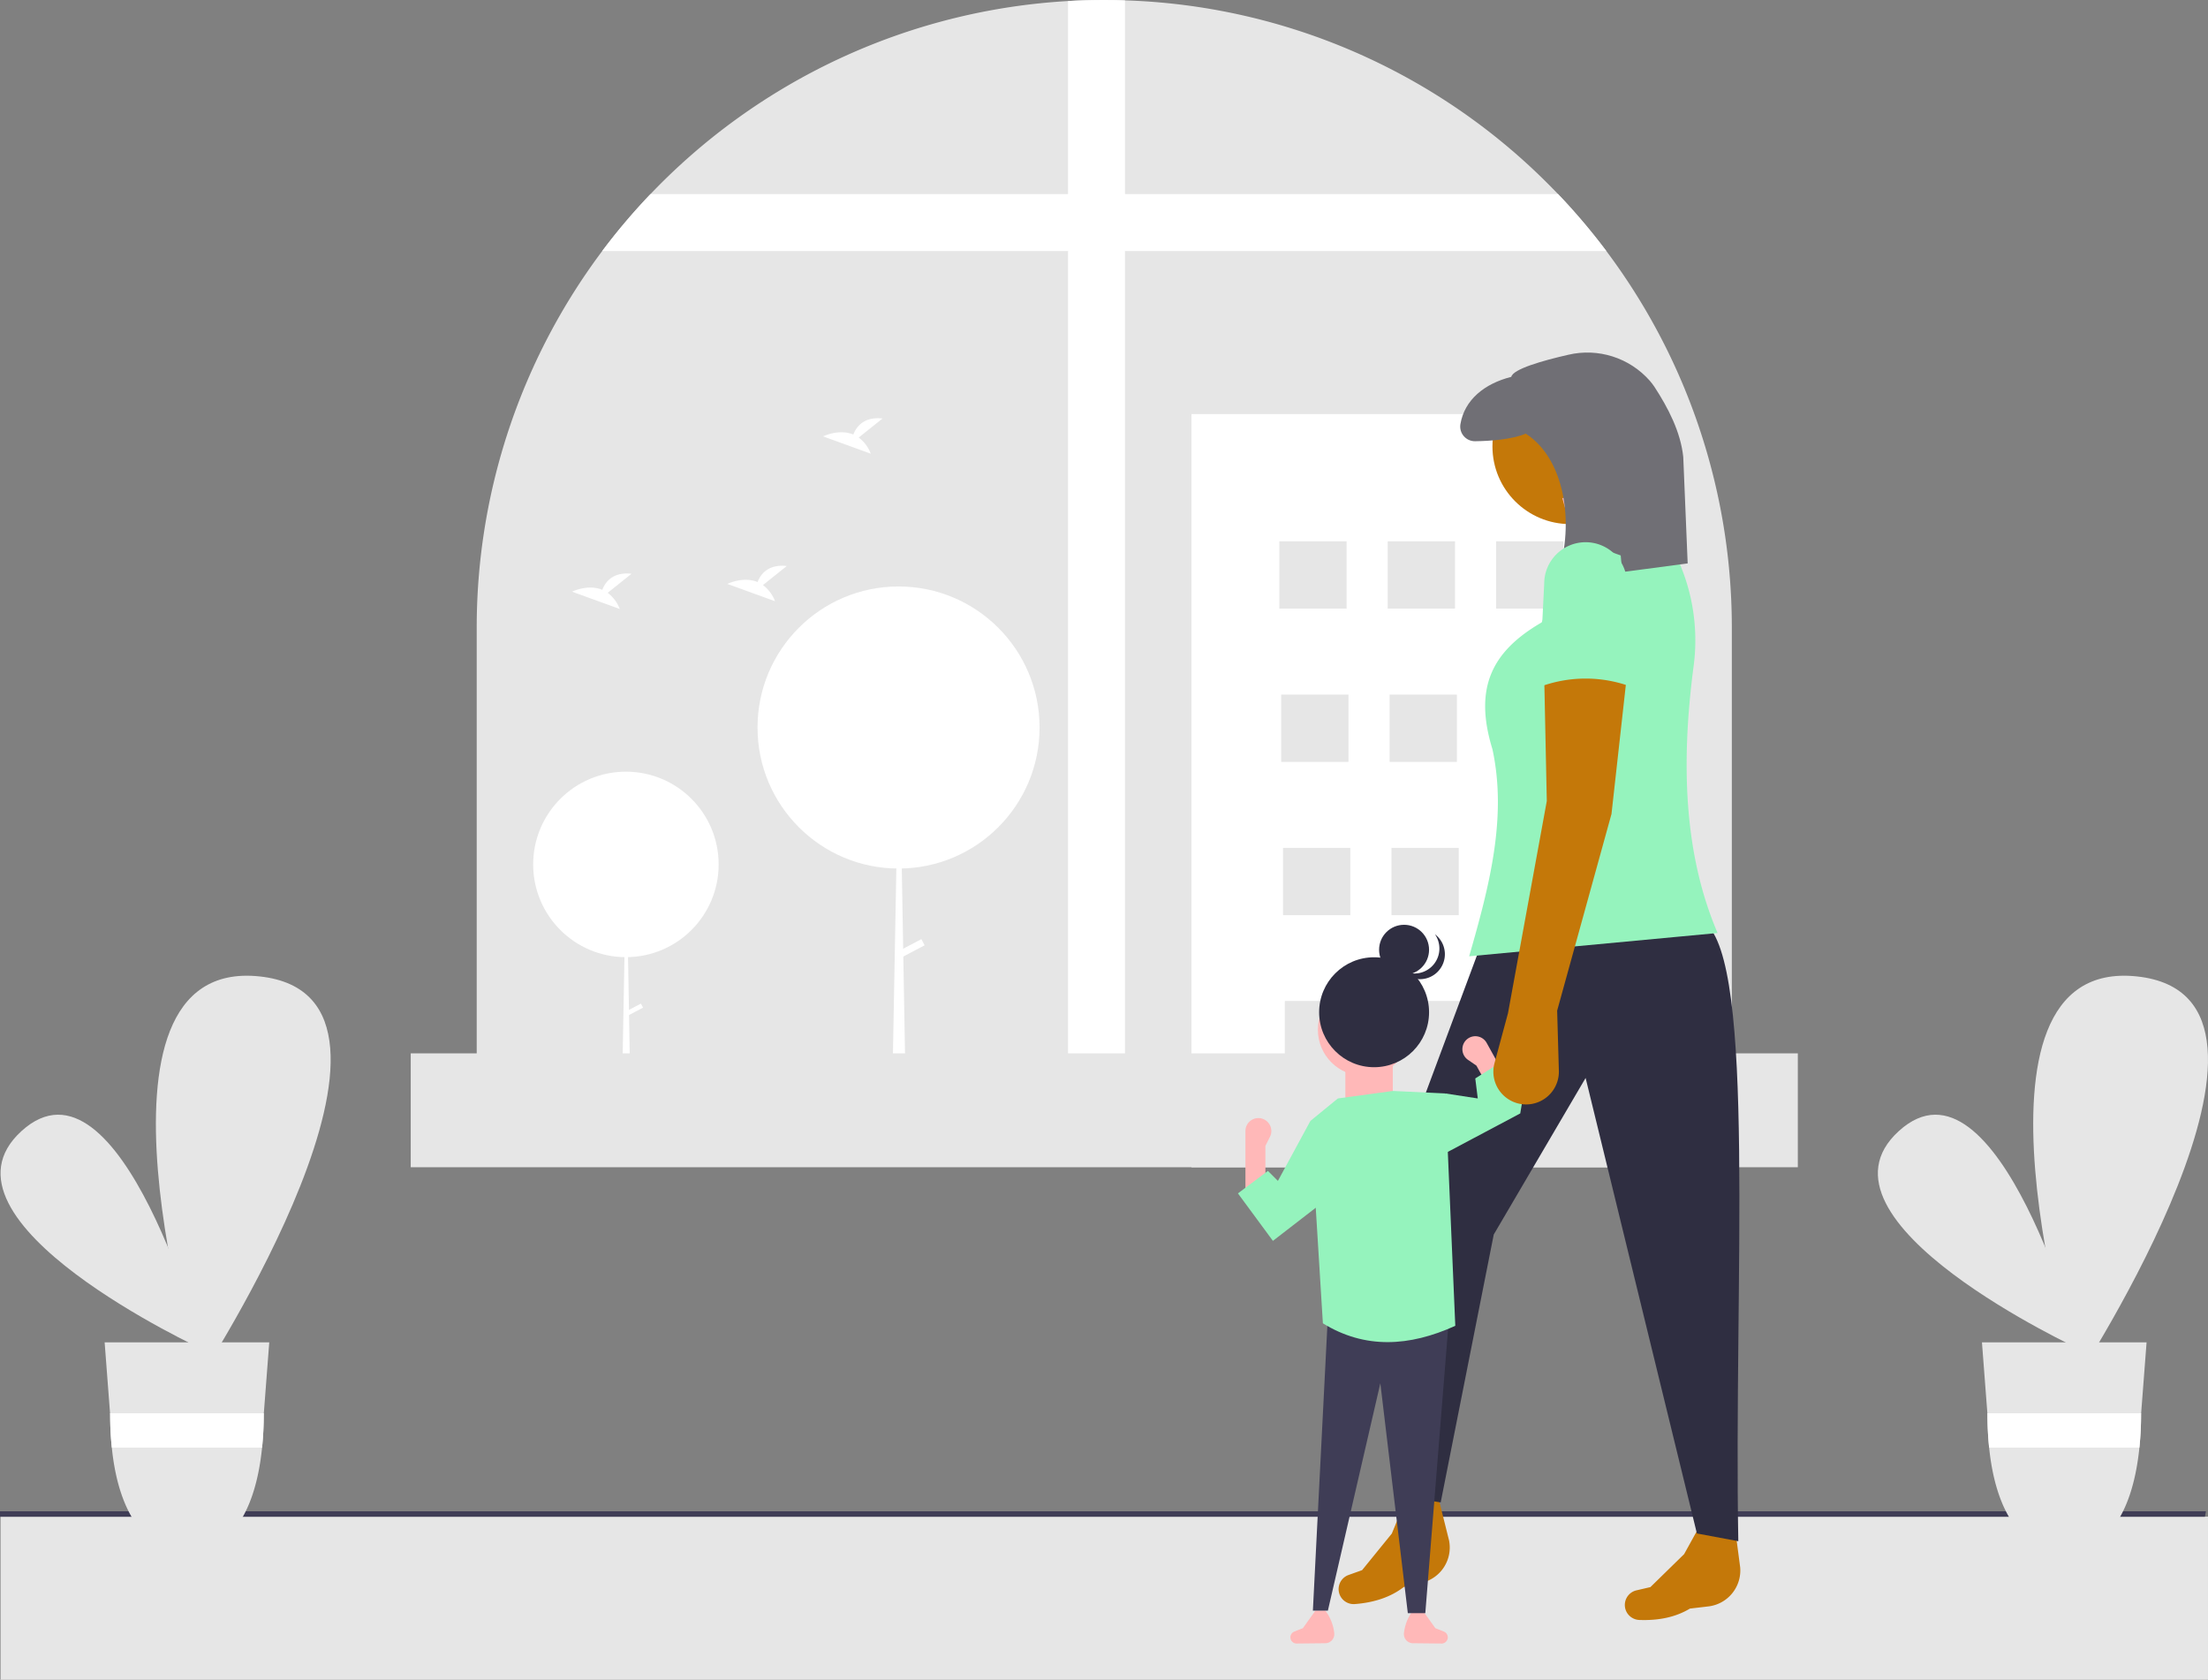 <?xml version="1.0" encoding="UTF-8" standalone="no"?>
<svg
   data-name="Layer 1"
   width="883.782"
   height="672.254"
   viewBox="0 0 883.782 672.254"
   version="1.1"
   id="svg16751"
   sodipodi:docname="undraw_quality_time_wiyl.svg"
   inkscape:version="1.2.2 (732a01da63, 2022-12-09)"
   xmlns:inkscape="http://www.inkscape.org/namespaces/inkscape"
   xmlns:sodipodi="http://sodipodi.sourceforge.net/DTD/sodipodi-0.dtd"
   xmlns="http://www.w3.org/2000/svg"
   xmlns:svg="http://www.w3.org/2000/svg">
  <rect x="0" y="0" width="883.782" height="672.254" fill="#808080" stroke="none"/>
  <defs
     id="defs16755" />
  <sodipodi:namedview
     id="namedview16753"
     pagecolor="#ffffff"
     bordercolor="#000000"
     borderopacity="0.25"
     inkscape:showpageshadow="2"
     inkscape:pageopacity="0.0"
     inkscape:pagecheckerboard="0"
     inkscape:deskcolor="#d1d1d1"
     showgrid="false"
     inkscape:zoom="1.2450657"
     inkscape:cx="398.77413"
     inkscape:cy="336.52842"
     inkscape:window-width="1920"
     inkscape:window-height="1017"
     inkscape:window-x="1912"
     inkscape:window-y="-8"
     inkscape:window-maximized="1"
     inkscape:current-layer="svg16751" />
  <rect
     x="0.218"
     y="606.996"
     width="883.563"
     height="65.257"
     fill="#e6e6e6"
     id="rect16629" />
  <polygon
     points="882.556 607.051 0 607.051 0 604.87 882.951 604.87 882.556 607.051"
     fill="#3f3d56"
     id="polygon16631" />
  <path
     d="M851.298,365.062v193.182H348.92V365.062A251.191,251.191,0,0,1,585.608,114.287q7.194-.419,14.502-.414c2.776,0,5.542.041,8.287.145A250.329,250.329,0,0,1,777.723,187.448c1.357,1.357,2.693,2.724,4.029,4.112A251.036,251.036,0,0,1,851.298,365.062Z"
     transform="translate(-158.109 -113.873)"
     fill="#e6e6e6"
     id="path16633" />
  <path
     d="M608.396,114.018v444.226H585.608V114.287q7.194-.419,14.502-.414C602.885,113.873,605.651,113.915,608.396,114.018Z"
     transform="translate(-158.109 -113.873)"
     fill="#fff"
     id="path16635" />
  <path
     d="M801.071,214.349H399.148a251.946,251.946,0,0,1,19.318-22.788H781.752A251.948,251.948,0,0,1,801.071,214.349Z"
     transform="translate(-158.109 -113.873)"
     fill="#fff"
     id="path16637" />
  <rect
     x="476.907"
     y="165.733"
     width="178.049"
     height="301.427"
     fill="#fff"
     id="rect16639" />
  <rect
     x="512.066"
     y="216.656"
     width="26.932"
     height="26.932"
     fill="#e6e6e6"
     id="rect16641" />
  <rect
     x="555.456"
     y="216.656"
     width="26.932"
     height="26.932"
     fill="#e6e6e6"
     id="rect16643" />
  <rect
     x="598.847"
     y="216.656"
     width="26.932"
     height="26.932"
     fill="#e6e6e6"
     id="rect16645" />
  <rect
     x="512.814"
     y="278.001"
     width="26.932"
     height="26.932"
     fill="#e6e6e6"
     id="rect16647" />
  <rect
     x="556.204"
     y="278.001"
     width="26.932"
     height="26.932"
     fill="#e6e6e6"
     id="rect16649" />
  <rect
     x="599.595"
     y="278.001"
     width="26.932"
     height="26.932"
     fill="#e6e6e6"
     id="rect16651" />
  <rect
     x="513.562"
     y="339.347"
     width="26.932"
     height="26.932"
     fill="#e6e6e6"
     id="rect16653" />
  <rect
     x="556.953"
     y="339.347"
     width="26.932"
     height="26.932"
     fill="#e6e6e6"
     id="rect16655" />
  <rect
     x="600.343"
     y="339.347"
     width="26.932"
     height="26.932"
     fill="#e6e6e6"
     id="rect16657" />
  <rect
     x="514.31"
     y="400.692"
     width="26.932"
     height="26.932"
     fill="#e6e6e6"
     id="rect16659" />
  <rect
     x="557.701"
     y="400.692"
     width="26.932"
     height="26.932"
     fill="#e6e6e6"
     id="rect16661" />
  <rect
     x="601.091"
     y="400.692"
     width="26.932"
     height="26.932"
     fill="#e6e6e6"
     id="rect16663" />
  <rect
     x="514.31"
     y="400.692"
     width="26.932"
     height="26.932"
     fill="#e6e6e6"
     id="rect16665" />
  <rect
     x="557.701"
     y="400.692"
     width="26.932"
     height="26.932"
     fill="#e6e6e6"
     id="rect16667" />
  <rect
     x="601.091"
     y="400.692"
     width="26.932"
     height="26.932"
     fill="#e6e6e6"
     id="rect16669" />
  <circle
     cx="250.528"
     cy="345.962"
     r="37.119"
     fill="#fff"
     id="circle16671" />
  <polygon
     points="250.63 345.962 250.732 345.962 252.568 451.201 248.693 451.201 250.63 345.962"
     fill="#fff"
     id="polygon16673" />
  <rect
     x="411.085"
     y="514.494"
     width="1.836"
     height="6.934"
     transform="translate(520.28 -201.773) rotate(62.234)"
     fill="#fff"
     id="rect16675" />
  <circle
     cx="359.658"
     cy="291.166"
     r="56.446"
     fill="#fff"
     id="circle16677" />
  <polygon
     points="359.813 291.166 359.968 291.166 362.759 451.201 356.867 451.201 359.813 291.166"
     fill="#fff"
     id="polygon16679" />
  <rect
     x="521.489"
     y="488.158"
     width="2.791"
     height="10.545"
     transform="translate(557.801 -312.991) rotate(62.234)"
     fill="#fff"
     id="rect16681" />
  <path
     d="M401.344,351.14l9.536-7.627c-7.408-.817-10.451,3.223-11.697,6.42-5.787-2.403-12.087.746-12.087.746l19.079,6.926A14.437,14.437,0,0,0,401.344,351.14Z"
     transform="translate(-158.109 -113.873)"
     fill="#fff"
     id="path16683" />
  <path
     d="M501.82,288.99l9.536-7.627c-7.408-.817-10.451,3.223-11.697,6.42-5.787-2.403-12.087.746-12.087.746l19.079,6.926A14.437,14.437,0,0,0,501.82,288.99Z"
     transform="translate(-158.109 -113.873)"
     fill="#fff"
     id="path16685" />
  <path
     d="M463.494,348.032l9.536-7.627c-7.408-.817-10.451,3.223-11.697,6.42-5.787-2.403-12.087.746-12.087.746l19.079,6.926A14.437,14.437,0,0,0,463.494,348.032Z"
     transform="translate(-158.109 -113.873)"
     fill="#fff"
     id="path16687" />
  <rect
     x="164.398"
     y="421.583"
     width="555.205"
     height="45.577"
     fill="#e6e6e6"
     id="rect16689" />
  <path
     d="M239.582,654.094s-112.306-51.7-72.853-87.552S239.582,654.094,239.582,654.094Z"
     transform="translate(-158.109 -113.873)"
     fill="#e6e6e6"
     id="path16691" />
  <path
     d="M237.627,666.158s-51.62-169.607,24.392-161.495S237.627,666.158,237.627,666.158Z"
     transform="translate(-158.109 -113.873)"
     fill="#e6e6e6"
     id="path16693" />
  <path
     d="M199.991,651.116l2.167,28.372.034.49a130.353,130.353,0,0,0,.671,13.266c2.94,28.939,15.579,42.128,30.349,42.128s26.858-13.189,29.799-42.128a130.356,130.356,0,0,0,.671-13.266l.017-.396.009-.095,2.175-28.372Z"
     transform="translate(-158.109 -113.873)"
     fill="#e6e6e6"
     id="path16695" />
  <path
     d="M263.706,679.488l-.009.095-.017.396a130.356,130.356,0,0,1-.671,13.266H202.862a130.353,130.353,0,0,1-.671-13.266l-.034-.49Z"
     transform="translate(-158.109 -113.873)"
     fill="#fff"
     id="path16697" />
  <path
     d="M991.005,654.094s-112.306-51.7-72.853-87.552S991.005,654.094,991.005,654.094Z"
     transform="translate(-158.109 -113.873)"
     fill="#e6e6e6"
     id="path16699" />
  <path
     d="M989.051,666.158s-51.62-169.607,24.392-161.495S989.051,666.158,989.051,666.158Z"
     transform="translate(-158.109 -113.873)"
     fill="#e6e6e6"
     id="path16701" />
  <path
     d="M951.414,651.116l2.167,28.372.034.49a130.353,130.353,0,0,0,.671,13.266c2.94,28.939,15.579,42.128,30.349,42.128s26.858-13.189,29.799-42.128a130.353,130.353,0,0,0,.671-13.266l.017-.396.009-.095,2.175-28.372Z"
     transform="translate(-158.109 -113.873)"
     fill="#e6e6e6"
     id="path16703" />
  <path
     d="M1015.13,679.488l-.009.095-.017.396a130.353,130.353,0,0,1-.671,13.266H954.285a130.353,130.353,0,0,1-.671-13.266l-.034-.49Z"
     transform="translate(-158.109 -113.873)"
     fill="#fff"
     id="path16705" />
  <path
     d="M841.892,756.805l-7.363.865c-5.816,3.506-12.642,4.826-20.202,4.558a6.058,6.058,0,0,1-5.132-3.145h0a6.004,6.004,0,0,1,3.917-8.708l5.595-1.303,13.5-13.203,8.144-14.74,11.83,1.357,2.463,18.722h0A14.492,14.492,0,0,1,841.892,756.805Z"
     transform="translate(-158.109 -113.873)"
     fill="#ffb8b8"
     id="path16707"
     style="fill:#c47809;fill-opacity:1" />
  <path
     d="M727.217,747.333l-7.216,1.698c-5.378,4.146-12.01,6.235-19.551,6.83a6.058,6.058,0,0,1-5.457-2.54h0a6.004,6.004,0,0,1,2.899-9.097l5.41-1.932,11.908-14.656L721.621,712.065h11.908l4.58,18.319h0A14.492,14.492,0,0,1,727.217,747.333Z"
     transform="translate(-158.109 -113.873)"
     fill="#ffb8b8"
     id="path16709"
     style="fill:#c47809;fill-opacity:1" />
  <path
     d="M721.301,713.101l13.466,2.072,21.235-107.208,36.772-62.668,44.541,182.306,16.573,3.107c-1.858-102.664,7.212-231.912-13.466-247.563l-90.117,10.358L710.943,599.16Z"
     transform="translate(-158.109 -113.873)"
     fill="#2f2e41"
     id="path16711" />
  <circle
     cx="628.449"
     cy="178.681"
     r="31.075"
     fill="#ffb8b8"
     id="circle16713"
     style="fill:#c47809;fill-opacity:1" />
  <polygon
     points="671.954 226.329 634.664 232.544 625.342 199.397 652.273 191.111 671.954 226.329"
     fill="#ffb8b8"
     id="polygon16715" />
  <path
     d="M845.601,487.29l-99.44,9.322c7.972-27.72,15.276-55.343,9.322-82.866-7.56-24.572-.263-39.184,19.681-50.756l13.466-30.039,36.254-4.143,0,0A78.256,78.256,0,0,1,835.992,380.558C830.826,419.736,832.221,456.091,845.601,487.29Z"
     transform="translate(-158.109 -113.873)"
     fill="#95f3bd"
     id="path16717" />
  <path
     d="m 785.859,255.853 c -10.371,2.369 -22.175,5.727 -22.837,8.847 -10.668,2.688 -18.721,9.128 -20.365,18.945 -0.585,3.613 2.238,6.877 5.898,6.818 5.802,-0.075 14.511,-0.63 20.262,-3.032 16.707,10.765 19.511,38.763 12.215,57.821 l 11.481,-1.052 6.444,-10.833 9.45,3.369 -2.812,-14.049 1.83,20.146 26.2,-3.464 -1.768,-42.597 c -1.037,-10.04 -6.06,-19.687 -11.573,-28.142 -0.573,-0.849 -1.199,-1.661 -1.875,-2.429 -8.121,-9.174 -20.624,-13.148 -32.551,-10.346 z"
     transform="translate(-158.109,-113.873)"
     fill="#2f2e41"
     id="path16719"
     sodipodi:nodetypes="cccccccccccccccc"
     style="fill:#706f75;fill-opacity:1" />
  <path
     d="M720.055,767.489a3.65,3.65,0,0,0,3.59,4.052l11.653.12a2.485,2.485,0,0,0,2.312-2.479h0a2.485,2.485,0,0,0-1.562-2.307l-3.438-1.375-5-7h-4a18.321,18.321,0,0,0-3.552,8.969l-.002.02Z"
     transform="translate(-158.109 -113.873)"
     fill="#ffb8b8"
     id="path16721" />
  <path
     d="M692.164,767.489a3.65,3.65,0,0,1-3.59,4.052l-11.653.12a2.485,2.485,0,0,1-2.312-2.479h0a2.485,2.485,0,0,1,1.562-2.307L679.609,765.5l5-7h4a18.321,18.321,0,0,1,3.552,8.969l.002.02Z"
     transform="translate(-158.109 -113.873)"
     fill="#ffb8b8"
     id="path16723" />
  <polygon
     points="525.5 644.627 531.5 644.627 552.5 553.627 563.5 645.627 570.5 645.627 580 527.127 531.5 526.627 525.5 644.627"
     fill="#3f3d56"
     id="polygon16725" />
  <path
     d="M656.609,591.5h8v-19l1.82-3.64a5.184,5.184,0,0,0-3.848-7.441h0a5.184,5.184,0,0,0-5.972,5.123V591.5Z"
     transform="translate(-158.109 -113.873)"
     fill="#ffb8b8"
     id="path16727" />
  <circle
     cx="546"
     cy="412.127"
     r="18.5"
     fill="#ffb8b8"
     id="circle16729" />
  <rect
     x="696.609"
     y="535.5"
     width="19"
     height="22"
     transform="translate(1254.109 979.127) rotate(-180)"
     fill="#ffb8b8"
     id="rect16731" />
  <path
     d="M687.609,643.5c16.818,10.378,34.598,9.364,53,1l-4-93-21-1-22,3-11,9Z"
     transform="translate(-158.109 -113.873)"
     fill="#95f3bd"
     id="path16733" />
  <polygon
     points="509.5 496.627 531.5 479.627 524.5 448.627 511.5 472.627 507.5 468.627 495.5 477.627 509.5 496.627"
     fill="#95f3bd"
     id="polygon16735" />
  <path
     d="M765.265,553.097l-6.997,3.878-9.21-16.618-3.356-2.301a5.184,5.184,0,0,1-.242-8.374h0a5.184,5.184,0,0,1,7.707,1.586l2.888,5.211Z"
     transform="translate(-158.109 -113.873)"
     fill="#ffb8b8"
     id="path16737" />
  <polygon
     points="568 467.127 594.551 453.032 608.5 445.627 610.5 433.627 601.5 424.627 590.5 431.627 591.5 439.627 578.5 437.627 568 467.127"
     fill="#95f3bd"
     id="polygon16739" />
  <circle
     cx="550"
     cy="405.127"
     r="22"
     fill="#2f2e41"
     id="circle16741" />
  <circle
     cx="562"
     cy="380.127"
     r="10"
     fill="#2f2e41"
     id="circle16743" />
  <path
     d="M719.624,502.36a9.997,9.997,0,0,0,12.834-14.57A9.994,9.994,0,1,1,718.238,501.473,10.02,10.02,0,0,0,719.624,502.36Z"
     transform="translate(-158.109 -113.873)"
     fill="#2f2e41"
     id="path16745" />
  <path
     d="M781.38,518.365l.687,24.048a13.112,13.112,0,0,1-11.802,13.421h0a13.112,13.112,0,0,1-13.962-16.468l5.396-19.966,15.537-84.938-1.036-49.72,33.147-1.036-6.215,55.935Z"
     transform="translate(-158.109 -113.873)"
     fill="#ffb8b8"
     id="path16747"
     style="fill:#c47809;fill-opacity:1" />
  <path
     d="M811.419,388.886a52.381,52.381,0,0,0-37.29,0l2.072-41.433a16.573,16.573,0,0,1,16.573-16.573h0a16.573,16.573,0,0,1,16.573,16.573Z"
     transform="translate(-158.109 -113.873)"
     fill="#95f3bd"
     id="path16749" />
</svg>
